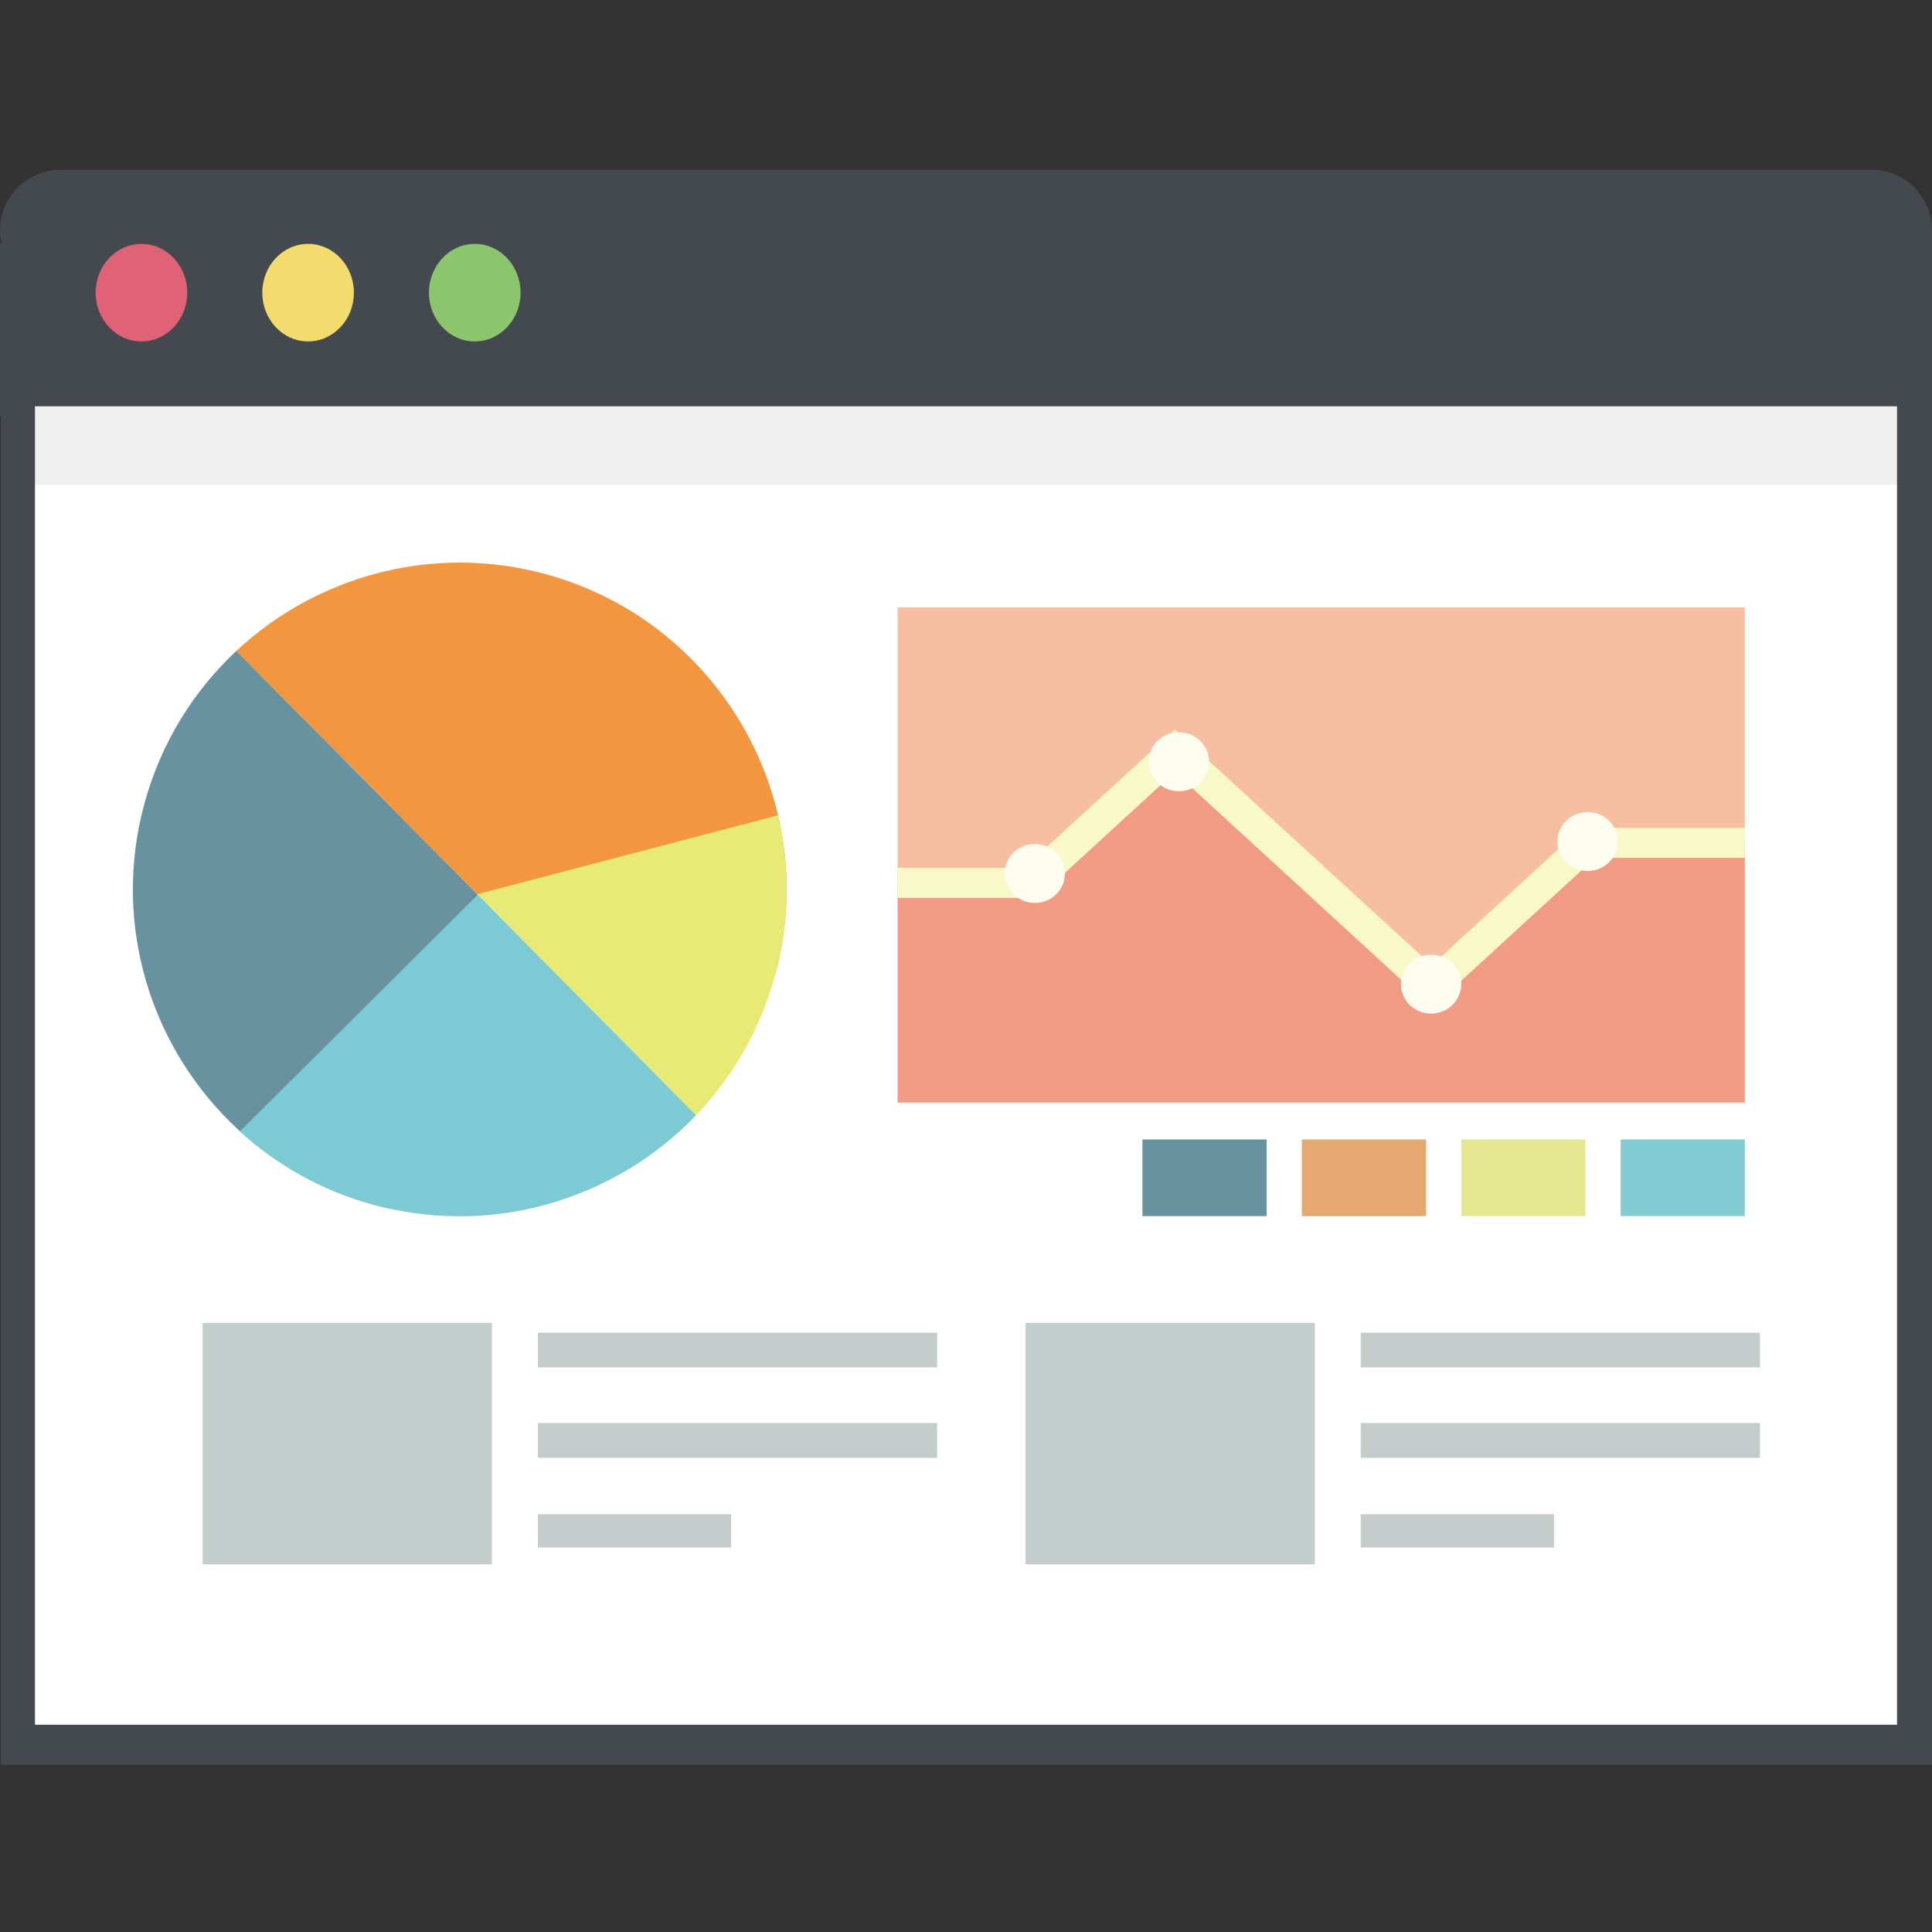 <?xml version="1.0" encoding="UTF-8"?>
<svg xmlns="http://www.w3.org/2000/svg" width="88" height="88" viewBox="0 0 88 88" fill="none">
  <rect x="0" y="0" width="88" height="88" fill="#333333" stroke="none"/>
  <path d="M88 10.487V80.383H0.041V18.936H0V11.089H0.082C0.028 10.898 0 10.692 0 10.487C0 8.967 1.233 7.734 2.753 7.734H85.247C86.767 7.734 88 8.967 88 10.487Z" fill="#44494F"></path>
  <path d="M86.407 18.507H1.593V78.559H86.407V18.507Z" fill="white"></path>
  <path opacity="0.06" d="M86.407 18.507H1.593V22.076H86.407V18.507Z" fill="#0D0D0D"></path>
  <path d="M79.475 27.667V38.331H72.316L65.199 44.878L53.529 34.145L46.99 40.158H40.884V27.667H79.475Z" fill="#F7BFA1"></path>
  <path d="M79.475 38.331V50.22H40.884V40.158H46.99L53.529 34.145L65.199 44.878L72.316 38.331H79.475Z" fill="#F29B84"></path>
  <path d="M79.475 37.703V39.074H72.661L65.213 45.904L53.509 35.171L47.26 40.9H40.884V39.53H46.64L53.509 33.234L65.213 43.967L72.041 37.703H79.475Z" fill="#F9F8C9"></path>
  <path d="M53.698 36.04C54.457 36.04 55.072 35.439 55.072 34.698C55.072 33.957 54.457 33.356 53.698 33.356C52.939 33.356 52.324 33.957 52.324 34.698C52.324 35.439 52.939 36.04 53.698 36.04Z" fill="#FEFDF0"></path>
  <path d="M72.316 39.673C73.075 39.673 73.69 39.072 73.69 38.331C73.69 37.59 73.075 36.989 72.316 36.989C71.557 36.989 70.942 37.59 70.942 38.331C70.942 39.072 71.557 39.673 72.316 39.673Z" fill="#FEFDF0"></path>
  <path d="M65.184 46.169C65.943 46.169 66.558 45.569 66.558 44.827C66.558 44.086 65.943 43.486 65.184 43.486C64.425 43.486 63.81 44.086 63.81 44.827C63.81 45.569 64.425 46.169 65.184 46.169Z" fill="#FEFDF0"></path>
  <path d="M47.136 41.128C47.894 41.128 48.51 40.527 48.51 39.786C48.51 39.045 47.894 38.444 47.136 38.444C46.377 38.444 45.761 39.045 45.761 39.786C45.761 40.527 46.377 41.128 47.136 41.128Z" fill="#FEFDF0"></path>
  <path d="M21.625 15.552C22.777 15.552 23.711 14.557 23.711 13.33C23.711 12.104 22.777 11.109 21.625 11.109C20.472 11.109 19.538 12.104 19.538 13.33C19.538 14.557 20.472 15.552 21.625 15.552Z" fill="#8BC66F"></path>
  <path d="M14.034 15.552C15.186 15.552 16.12 14.557 16.12 13.33C16.12 12.104 15.186 11.109 14.034 11.109C12.881 11.109 11.947 12.104 11.947 13.33C11.947 14.557 12.881 15.552 14.034 15.552Z" fill="#F4DB6D"></path>
  <path d="M6.443 15.552C7.595 15.552 8.529 14.557 8.529 13.33C8.529 12.104 7.595 11.109 6.443 11.109C5.29 11.109 4.356 12.104 4.356 13.33C4.356 14.557 5.29 15.552 6.443 15.552Z" fill="#E06276"></path>
  <path opacity="0.5" d="M22.405 60.254H9.229V71.255H22.405V60.254Z" fill="#899C99"></path>
  <g opacity="0.5">
    <path d="M33.303 68.971H24.498V70.487H33.303V68.971Z" fill="#899C99"></path>
    <path d="M42.685 60.701H24.498V62.285H42.685V60.701Z" fill="#899C99"></path>
    <path d="M42.685 64.819H24.498V66.403H42.685V64.819Z" fill="#899C99"></path>
  </g>
  <path opacity="0.5" d="M59.886 60.254H46.71V71.255H59.886V60.254Z" fill="#899C99"></path>
  <g opacity="0.5">
    <path d="M70.784 68.971H61.979V70.487H70.784V68.971Z" fill="#899C99"></path>
    <path d="M80.166 60.701H61.979V62.285H80.166V60.701Z" fill="#899C99"></path>
    <path d="M80.166 64.819H61.979V66.403H80.166V64.819Z" fill="#899C99"></path>
  </g>
  <path d="M35.44 37.135C34.868 34.688 33.681 32.427 32.009 30.564C30.337 28.7 28.18 27.236 25.657 26.395C25.397 26.309 25.134 26.227 24.866 26.154C22.497 25.506 20.106 25.473 17.858 25.951C15.2 26.516 12.744 27.799 10.766 29.647L21.738 40.731L35.299 44.439C35.975 41.965 35.986 39.467 35.44 37.135Z" fill="#F29640"></path>
  <path d="M35.299 44.439C35.975 41.966 35.986 39.467 35.44 37.135L21.738 40.731L31.704 50.799C33.361 49.069 34.623 46.913 35.299 44.439Z" fill="#E8EA76"></path>
  <path d="M17.014 54.872C14.669 54.231 12.611 53.06 10.931 51.528C10.912 51.513 10.895 51.497 10.879 51.481C8.876 49.642 7.415 47.288 6.652 44.69C5.903 42.135 5.827 39.346 6.582 36.587C7.336 33.829 8.82 31.467 10.765 29.648L21.738 40.731L17.818 55.067C17.55 55.009 17.282 54.945 17.014 54.872Z" fill="#6992A1"></path>
  <path d="M17.818 55.067C20.416 55.627 23.02 55.464 25.407 54.711C25.428 54.703 25.451 54.696 25.472 54.688C27.834 53.932 29.982 52.597 31.704 50.799L21.79 40.783L21.779 40.742L21.763 40.757L21.738 40.731L21.718 40.802L10.931 51.528C12.611 53.06 14.669 54.231 17.014 54.872C17.282 54.945 17.55 55.009 17.818 55.067Z" fill="#7BCAD4"></path>
  <path d="M79.474 51.901H73.818V55.392H79.474V51.901Z" fill="#82CCD3"></path>
  <path d="M72.214 51.901H66.558V55.392H72.214V51.901Z" fill="#E4E78E"></path>
  <path d="M64.954 51.901H59.297V55.392H64.954V51.901Z" fill="#E5A871"></path>
  <path d="M57.693 51.901H52.037V55.392H57.693V51.901Z" fill="#6992A1"></path>
</svg>
